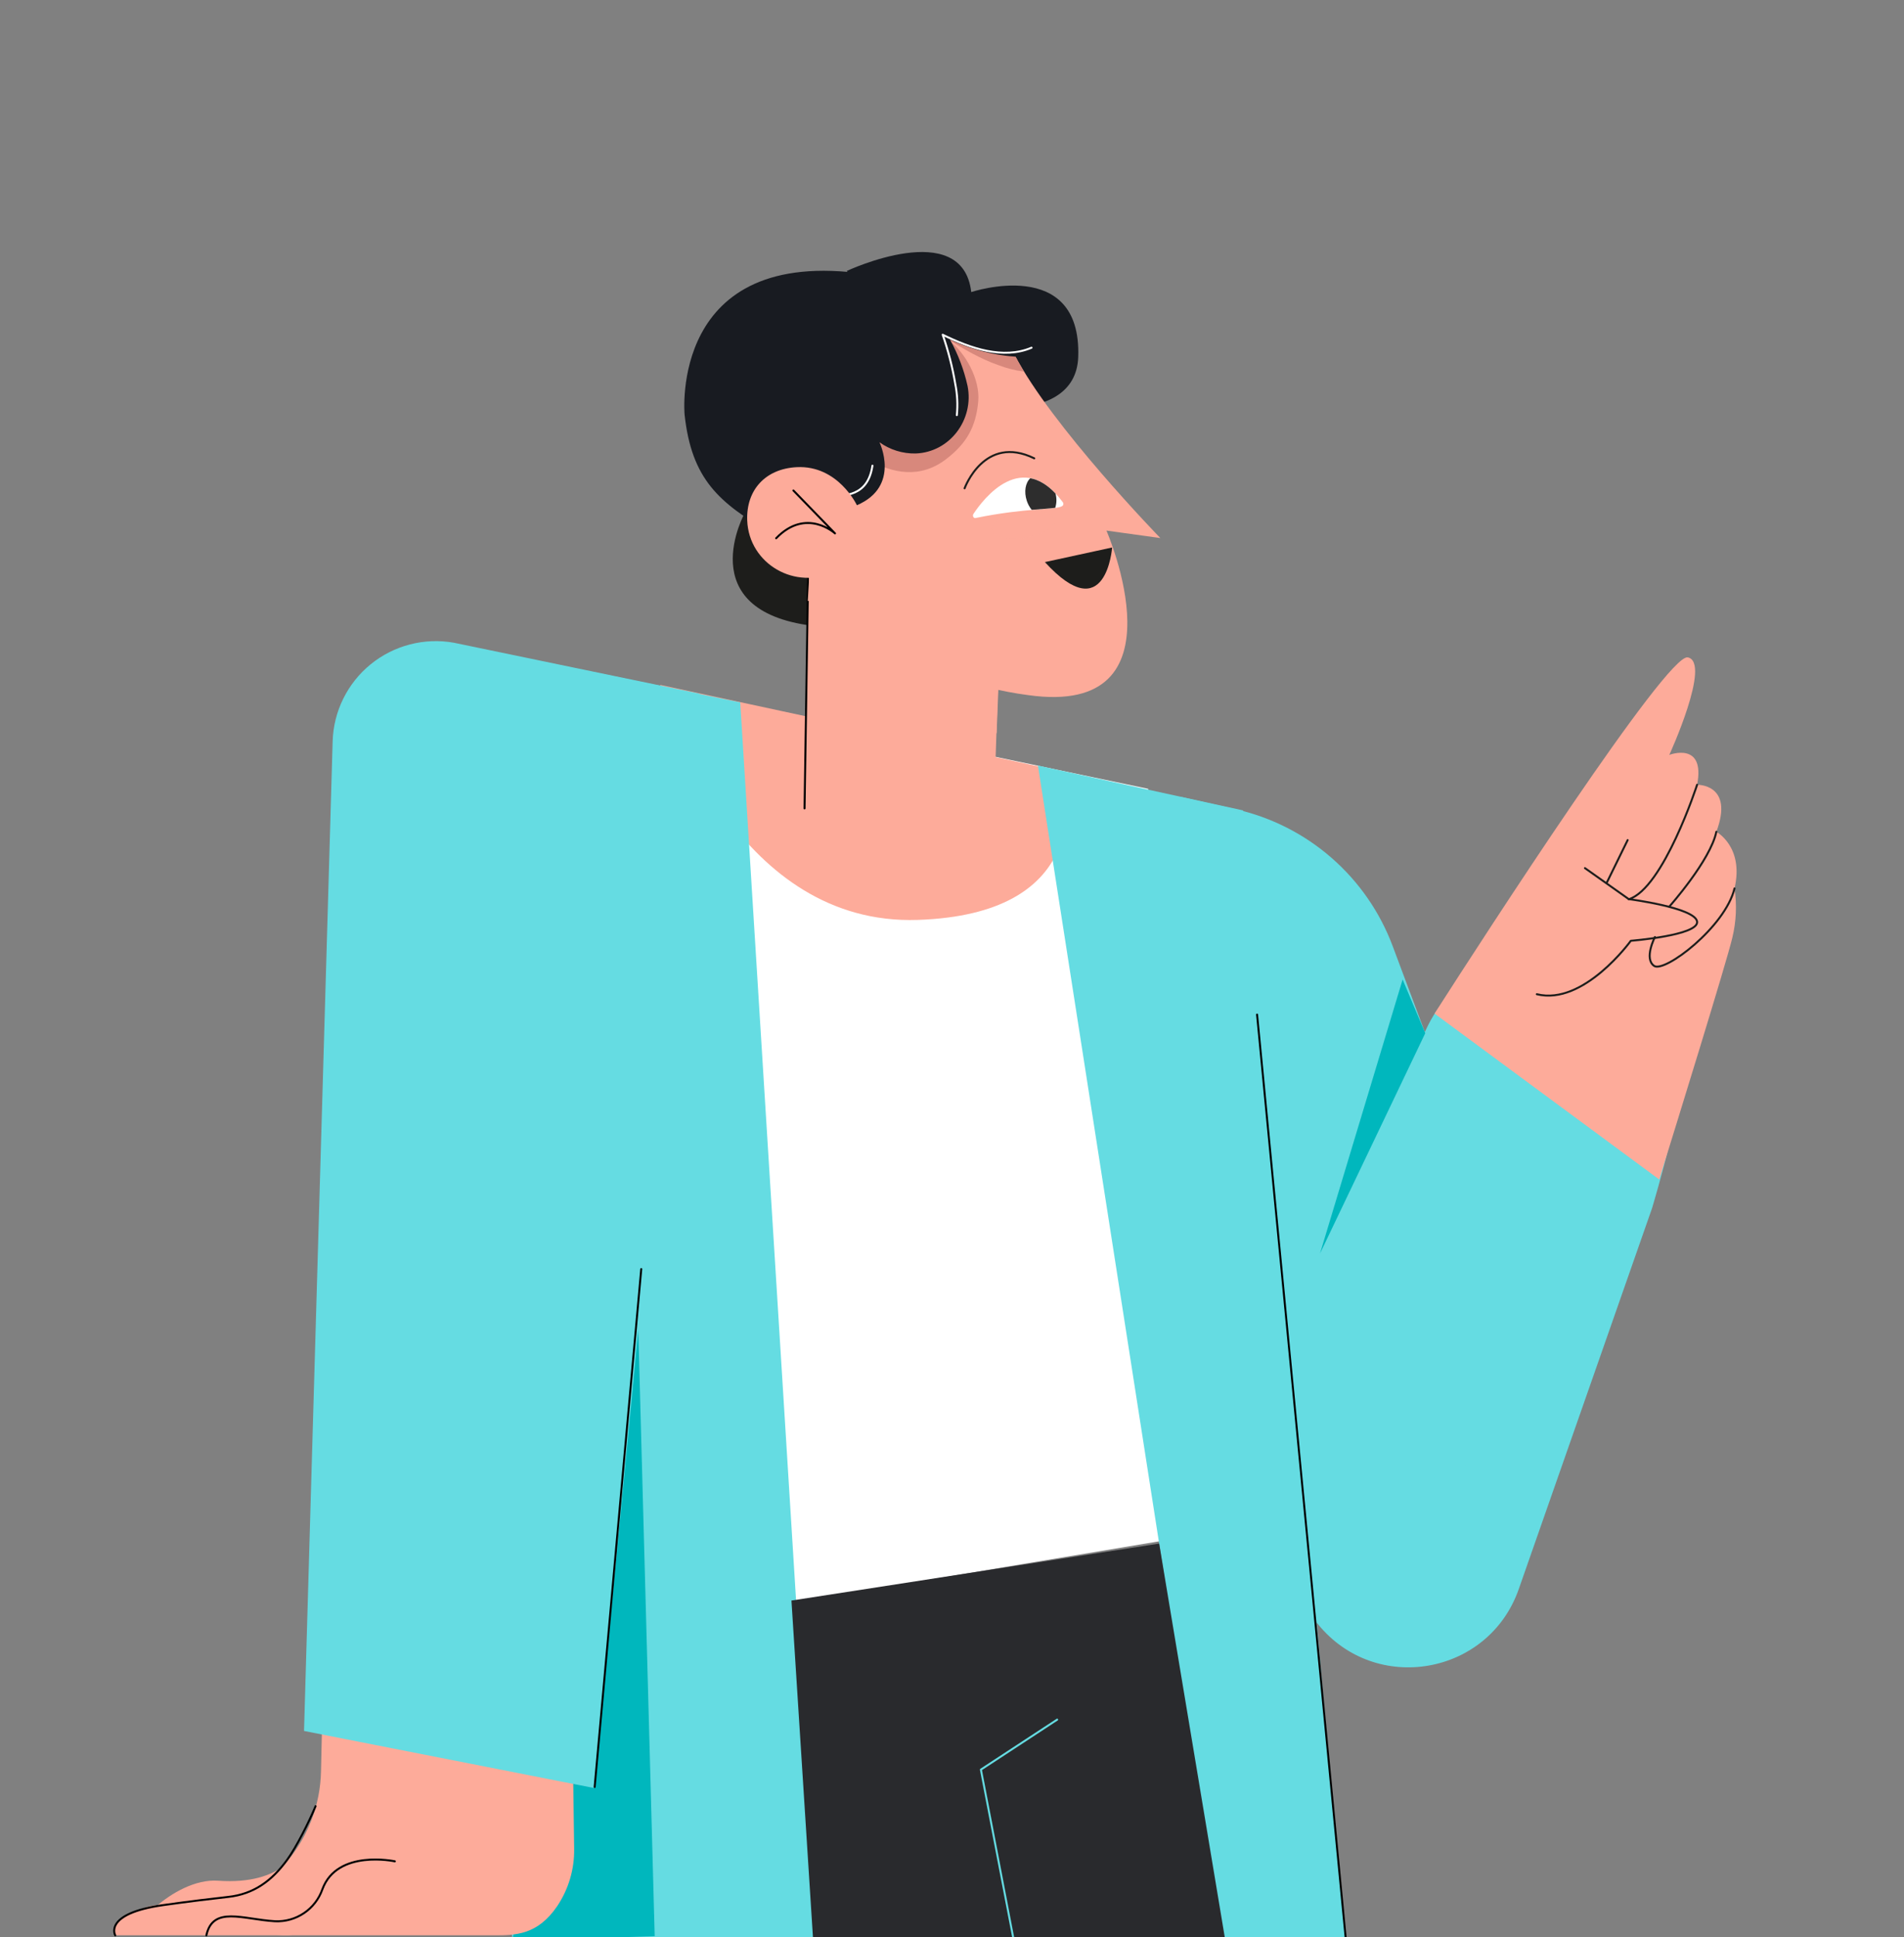 <svg width="404" height="411" viewBox="0 0 404 411" fill="none" xmlns="http://www.w3.org/2000/svg">
<rect x="0" y="0" width="404" height="411" fill="#808080" stroke="none"/>
<g clip-path="url(#clip0_7489_44089)">
<path d="M354.204 242.734C352.849 248.627 350.535 256.348 350.535 256.348L322.257 337.142C315.865 355.423 291.908 359.623 279.674 344.608L250.796 309.165L301.004 222.343C301.004 222.343 304.935 210.199 310.036 211.228L354.204 242.734Z" fill="#65DCE2"/>
<path d="M364.182 176.469C368.017 166.274 360.098 166.498 360.098 166.498C361.913 157.204 354.204 160.151 354.204 160.151C354.204 160.151 363.217 140.489 358.116 139.467C353.744 138.591 315.29 198.017 304.386 215.038L352.063 250.238C355.495 239.18 366.438 203.872 367.582 198.911C368.406 195.498 368.56 191.958 368.036 188.486C370.107 179.646 364.182 176.469 364.182 176.469Z" fill="#FDAB9A"/>
<path d="M250.502 169.049L262.205 171.689C269.733 173.385 276.719 176.929 282.534 182.001C288.349 187.073 292.81 193.513 295.513 200.74L302.417 219.2L333.635 302.678L276.51 323.586L270.208 286.136L250.502 169.049Z" fill="#65DCE2"/>
<path d="M336.3 184.178L345.594 190.755C345.594 190.755 359.656 192.564 360.097 195.511C360.538 198.457 346.035 199.595 346.035 199.595C346.035 199.595 336.057 213.421 326.086 210.928" stroke="#1D1D1B" stroke-width="0.419" stroke-linecap="round" stroke-linejoin="round"/>
<path d="M360.098 166.498C360.098 166.498 352.958 188.486 345.594 190.787" stroke="#1D1D1B" stroke-width="0.419" stroke-linecap="round" stroke-linejoin="round"/>
<path d="M354.204 192.34C354.204 192.34 362.935 182.535 364.182 176.469" stroke="#1D1D1B" stroke-width="0.419" stroke-linecap="round" stroke-linejoin="round"/>
<path d="M351.149 198.803C351.149 198.803 348.765 203.392 350.976 204.92C353.188 206.447 366.048 196.706 368.036 188.486" stroke="#1D1D1B" stroke-width="0.419" stroke-linecap="round" stroke-linejoin="round"/>
<path d="M302.417 219.198L280.083 265.949L297.616 207.814L302.417 219.198Z" fill="#00B7BD"/>
<path d="M340.947 187.239L345.364 178.227" stroke="#1D1D1B" stroke-width="0.419" stroke-linecap="round" stroke-linejoin="round"/>
<path d="M131.03 143.748L157.717 341.712L259.776 324.697L243.618 167.353L131.03 143.748Z" fill="white"/>
<path d="M194.732 195.164C230.527 193.968 226.999 169.66 225.592 163.722L140.088 145.307C142.069 151.858 156.924 196.442 194.732 195.164Z" fill="#FDAB9A"/>
<path d="M220.236 162.418L259.144 412.098H285.519L263.765 171.936L220.236 162.418Z" fill="#65DCE2"/>
<path d="M157.065 149.015L173.428 412.099L108.716 411.686L93.51 168.695C93.242 164.847 93.858 160.988 95.311 157.414C96.765 153.84 99.017 150.646 101.895 148.076C104.772 145.507 108.2 143.63 111.915 142.589C115.63 141.549 119.534 141.372 123.328 142.073L157.065 149.015Z" fill="#65DCE2"/>
<path d="M134.965 264.842L138.918 410.778L108.716 411.686L134.965 264.842Z" fill="#00B7BD"/>
<path d="M167.933 339.569L245.957 327.48L260.243 413.197H172.636L167.933 339.569Z" fill="#292A2D"/>
<path d="M224.314 364.832L208.13 375.436L215.187 412.1" stroke="#65DCE2" stroke-width="0.419" stroke-linecap="round" stroke-linejoin="round"/>
<path d="M266.731 215.254L285.519 411" stroke="black" stroke-width="0.419" stroke-linecap="round" stroke-linejoin="round"/>
<path d="M120.03 261.641L121.826 392.164C121.91 396.505 120.66 400.769 118.247 404.379C114.041 410.585 109.298 410.585 104.824 410.585H24.452C24.452 410.585 22.477 407.261 31.042 404.628C37.9 402.519 49.968 407.229 60.444 395.462C65.264 390 67.983 383.001 68.115 375.717L70.78 257.467L120.03 261.641Z" fill="#FDAB9A"/>
<path d="M63.295 392.26C63.295 392.26 60.285 400 46.28 399.01C36.635 398.326 26.018 410.713 29.789 410.477C31.673 410.316 33.568 410.316 35.452 410.477C35.452 410.477 36.277 402.743 49.725 407.875C63.174 413.008 63.788 409.294 63.788 409.294L63.295 392.26Z" fill="#FDAB9A"/>
<g style="mix-blend-mode:multiply">
<path d="M83.781 394.894C83.781 394.894 71.567 392.254 68.409 400.813C67.687 402.878 66.318 404.655 64.505 405.879C62.693 407.103 60.533 407.709 58.348 407.608C51.509 407.205 45.162 404.271 43.787 410.605" stroke="black" stroke-width="0.419" stroke-linecap="round" stroke-linejoin="round"/>
</g>
<g style="mix-blend-mode:multiply">
<path d="M24.452 410.604C24.452 410.604 21.812 405.989 34.679 404.174C40.189 403.4 44.906 402.831 48.441 402.441C53.855 401.847 57.728 398.99 60.924 394.579C62.842 391.965 65.603 386.481 66.958 383.195" stroke="black" stroke-width="0.419" stroke-linecap="round" stroke-linejoin="round"/>
</g>
<path d="M148.41 147.162L96.303 136.359C93.204 135.808 90.022 135.932 86.975 136.723C83.928 137.513 81.088 138.95 78.646 140.938C76.205 142.925 74.221 145.415 72.83 148.239C71.438 151.062 70.671 154.153 70.582 157.299L64.51 367.235L126.083 379.348L148.41 147.162Z" fill="#65DCE2"/>
<path d="M136.064 269.238L126.174 379.131" stroke="black" stroke-width="0.419" stroke-linecap="round" stroke-linejoin="round"/>
<path d="M158.081 108.715C158.081 108.715 146.422 129.553 172.469 132.774C198.516 135.996 165.528 99.287 165.528 99.287L158.081 108.715Z" fill="#1D1D1B"/>
<path d="M210.949 169.835C210.949 169.835 212.815 114.704 212.815 113.586L171.459 116.545L170.711 171.516L210.949 169.835Z" fill="#FDAB9A"/>
<path d="M171.459 122.713L170.712 171.509" stroke="black" stroke-width="0.419" stroke-linecap="round" stroke-linejoin="round"/>
<g style="mix-blend-mode:multiply">
<path d="M212.125 138.706L211.466 155.6L184.927 129.055L212.125 138.706Z" fill="#FDAB9A"/>
</g>
<g style="mix-blend-mode:multiply">
<path d="M180.172 113.26C180.172 113.26 181.009 125.679 171.396 127.52L171.837 119.767L180.172 113.26Z" fill="#FDAB9A"/>
</g>
<path d="M179.667 57.49C179.667 57.49 204.224 45.952 206.084 61.964C206.084 61.964 229.524 54.147 228.782 75.726C228.239 91.354 201.987 85.774 201.987 85.774L179.667 57.49Z" fill="#181B21"/>
<path d="M194.771 66.95C196.196 67.058 197.628 67.09 199.053 67.065C203.643 66.981 209.018 63.146 215.289 75.291C223.074 90.363 246.206 114.154 246.206 114.154L234.771 112.569C234.771 112.569 252.106 152.25 218.21 147.481C170.52 141.268 168.033 96.512 168.033 96.512C168.033 96.512 145.393 63.153 194.771 66.95Z" fill="#FDAB9A"/>
<path d="M175.94 91.615C177.218 91.411 189.453 106.202 200.869 97.323C205.132 94.006 207.069 90.548 207.567 85.179C207.989 80.544 204.908 74.837 201.175 72.031C204.576 74.07 208.002 76.128 211.748 77.432C213.526 78.12 215.38 78.592 217.27 78.838L211.716 69.25L182.952 71.506L175.94 91.615Z" fill="#D8887C"/>
<path d="M163.367 112.964C152.61 106.662 146.748 101.74 145.259 87.953C145.259 87.953 141.909 52.011 183.815 58.154C194.144 59.656 209.919 65.332 218.619 71.097C219.534 71.591 220.264 72.369 220.696 73.315C220.872 73.825 220.84 74.383 220.607 74.868C220.191 75.712 219.463 75.751 218.772 75.763C212.827 75.854 206.94 74.579 201.565 72.037C203.279 75.125 204.539 78.445 205.304 81.893C206.711 89.026 201.546 95.955 194.278 96.211C191.531 96.265 188.84 95.429 186.608 93.827C186.608 93.827 191.178 103.178 181.827 107.186C175.869 109.688 169.688 111.623 163.367 112.964Z" fill="#181B21"/>
<path d="M206.538 109.048C208.641 105.852 216.938 94.921 225.522 106.568C225.568 106.63 225.601 106.702 225.617 106.778C225.634 106.854 225.635 106.932 225.62 107.008C225.605 107.085 225.575 107.157 225.53 107.221C225.486 107.285 225.429 107.339 225.362 107.379C223.943 108.229 217.909 107.661 206.986 109.904C206.557 109.994 206.302 109.412 206.538 109.048Z" fill="white"/>
<path d="M218.875 73.77C212.841 76.327 205.912 73.905 200.025 71.016C201.202 74.406 202.094 77.889 202.69 81.428C203.134 83.615 203.248 85.855 203.029 88.076" stroke="white" stroke-width="0.419" stroke-linecap="round" stroke-linejoin="round"/>
<path d="M185.119 98.795C184.128 105.487 179.053 105.059 176.317 105.347" stroke="white" stroke-width="0.419" stroke-linecap="round" stroke-linejoin="round"/>
<path d="M180.165 119.37C179.206 120.052 178.195 120.659 177.142 121.185C168.871 125.378 158.899 119.683 158.548 110.415C158.305 104.023 162.338 99.465 169.037 99.114C177.819 98.653 181.821 107.187 181.821 107.187" fill="#FDAB9A"/>
<g style="mix-blend-mode:multiply">
<path d="M168.346 104.061L177.174 113.163C177.174 113.163 171.076 107.57 164.684 114.198" stroke="black" stroke-width="0.419" stroke-linecap="round" stroke-linejoin="round"/>
</g>
<g style="mix-blend-mode:multiply" opacity="0.72">
<path d="M217.557 114.063C221.279 113.499 224.111 111.82 223.883 110.314C223.654 108.808 220.452 108.044 216.73 108.608C213.008 109.172 210.176 110.85 210.404 112.356C210.632 113.863 213.835 114.626 217.557 114.063Z" fill="#FDAB9A"/>
</g>
<path d="M204.672 103.601C204.672 103.601 208.846 92.057 219.456 97.241" stroke="#1D1D1B" stroke-width="0.419" stroke-linecap="round" stroke-linejoin="round"/>
<path d="M235.973 116.154C235.973 116.154 234.733 133.521 221.713 119.254L235.973 116.154Z" fill="#1D1D1B"/>
<path d="M218.619 101.459C217.577 102.405 217.232 104.323 217.871 106.247C218.098 106.944 218.451 107.594 218.913 108.164C221.124 107.979 222.786 107.889 223.905 107.729C224.218 106.746 224.238 105.694 223.962 104.7C222.154 102.776 220.357 101.791 218.619 101.459Z" fill="#2D2D2D"/>
</g>
<defs>
<clipPath id="clip0_7489_44089">
<rect width="411" height="411" fill="white" transform="translate(-3.5)"/>
</clipPath>
</defs>
</svg>
